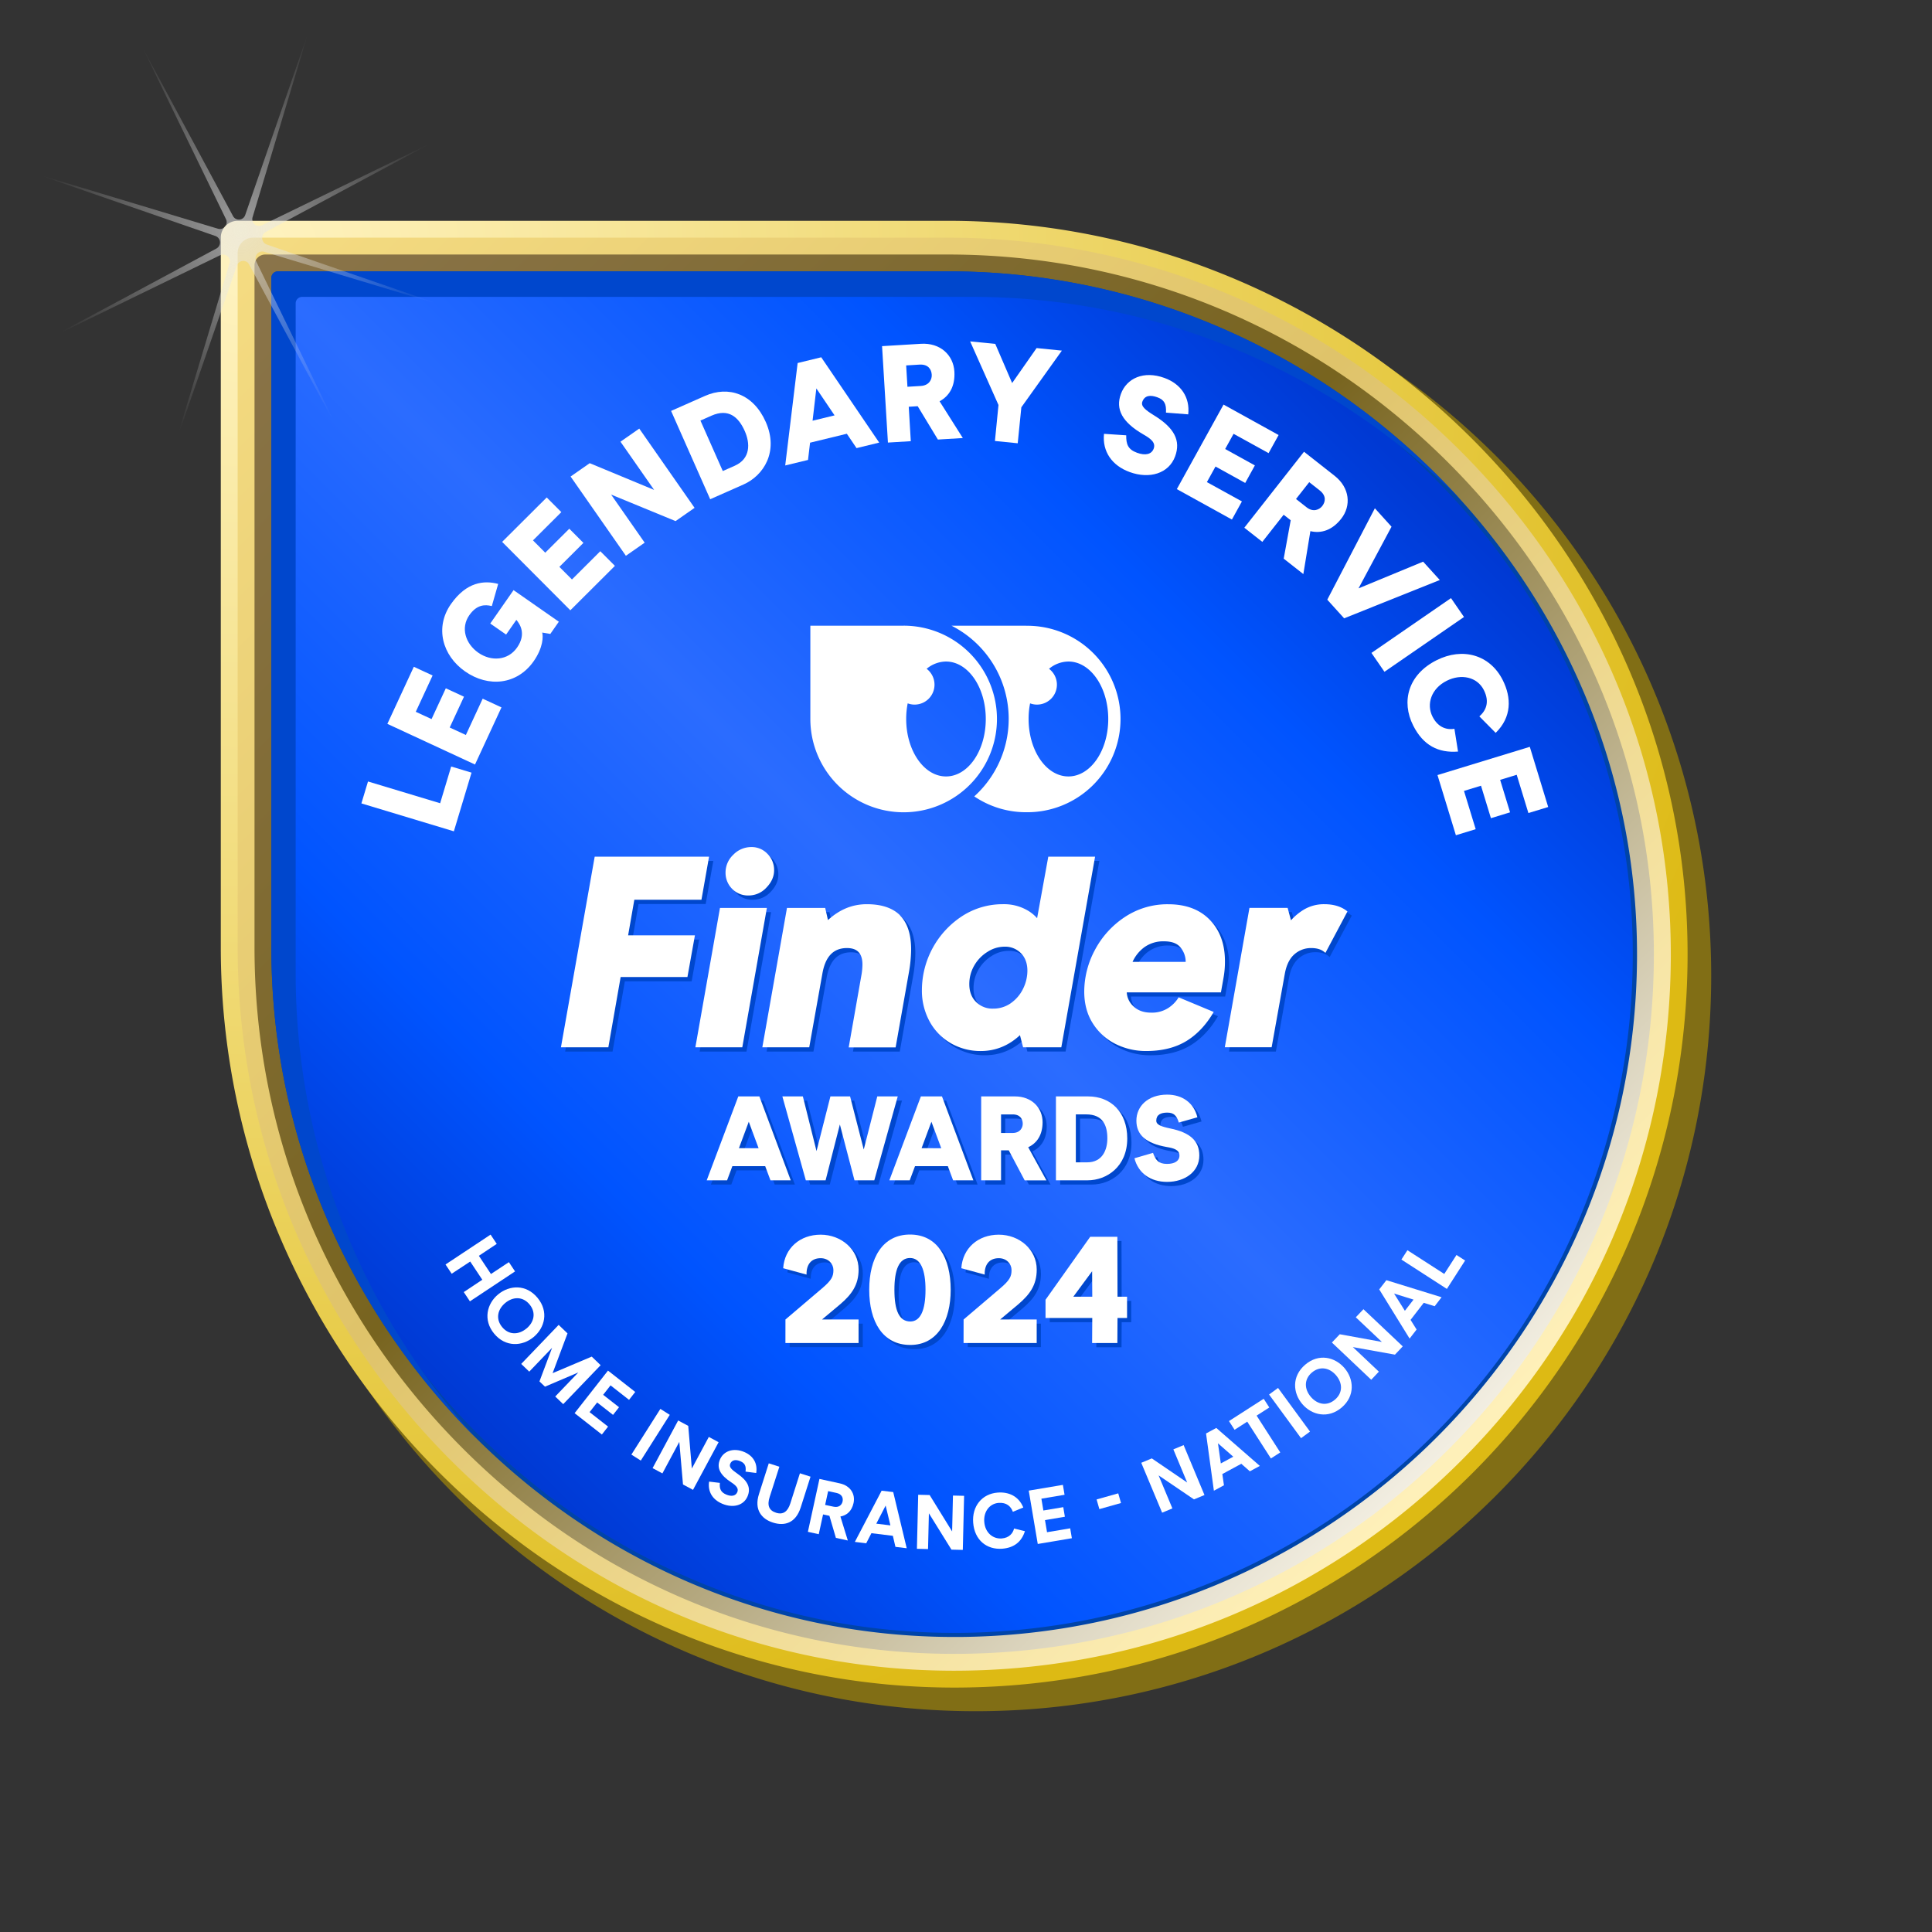 <svg xmlns="http://www.w3.org/2000/svg" xmlns:xlink="http://www.w3.org/1999/xlink" viewBox="0 0 1400 1400"><rect x="0" y="0" width="1400" height="1400" fill="#333333" stroke="none"/><defs><style>.cls-1{isolation:isolate;}.cls-2{fill:#816e15;}.cls-3{fill:url(#radial-gradient);}.cls-4{fill:url(#linear-gradient);}.cls-5{fill:url(#linear-gradient-2);}.cls-6{fill:url(#linear-gradient-3);}.cls-7{fill:#0044a9;}.cls-8{fill:#0047cd;}.cls-9{mix-blend-mode:multiply;}.cls-10{fill:#fff;}.cls-11{fill:url(#radial-gradient-2);}</style><radialGradient id="radial-gradient" cx="-71.45" cy="-1035.43" r="379.18" gradientTransform="translate(398.12 3343.93) scale(3.05 3.05)" gradientUnits="userSpaceOnUse"><stop offset="0" stop-color="#fff3c1"/><stop offset="1" stop-color="#ddba14"/></radialGradient><linearGradient id="linear-gradient" x1="168.17" y1="168.18" x2="1064.83" y2="1064.84" gradientUnits="userSpaceOnUse"><stop offset="0" stop-color="#f5dc82"/><stop offset="0.5" stop-color="#dfc36a"/><stop offset="1" stop-color="#fff1bb"/></linearGradient><linearGradient id="linear-gradient-2" x1="189.99" y1="189.99" x2="1049.37" y2="1049.37" gradientUnits="userSpaceOnUse"><stop offset="0" stop-color="#8a744a"/><stop offset="0.5" stop-color="#78641f"/><stop offset="1" stop-color="#f2eee2"/></linearGradient><linearGradient id="linear-gradient-3" x1="274.09" y1="965.24" x2="959.81" y2="279.53" gradientUnits="userSpaceOnUse"><stop offset="0" stop-color="#0039d3"/><stop offset="0.2" stop-color="#0054ff"/><stop offset="0.5" stop-color="#2b6cff"/><stop offset="0.8" stop-color="#0054ff"/><stop offset="1" stop-color="#0039d3"/></linearGradient><radialGradient id="radial-gradient-2" cx="-50.01" cy="-1723.18" r="95.83" gradientTransform="translate(251.97 2906.6) scale(1.55 1.59)" gradientUnits="userSpaceOnUse"><stop offset="0" stop-color="#e6e6e6" stop-opacity="0.6"/><stop offset="1" stop-color="#e6e6e6" stop-opacity="0"/></radialGradient></defs><g class="cls-1"><g id="Runner-Up-CS"><path class="cls-2" d="M1240,707.06C1240,1001.4,1001.4,1240,707.06,1240S174.12,1001.4,174.12,707.06V186.16a11.89,11.89,0,0,1,12-12h520.9C1001.4,174.12,1240,412.73,1240,707.06Z"/><path class="cls-3" d="M1222.87,695.52c-2.18,290.27-237.08,525.17-527.35,527.35C401,1225.08,160,981.23,160,686.7V172.18A12.18,12.18,0,0,1,172.18,160H686.7C981.23,160,1225.08,401,1222.87,695.52Z"/><path class="cls-4" d="M691.54,1210.67c-138.07,0-268.36-54.87-366.87-154.51-98.31-99.43-152.45-230.64-152.45-369.44V183.38a11.15,11.15,0,0,1,11.16-11.16H686.72c140.68,0,273.14,55.4,373,156,98.38,99.11,152,229.53,151,367.21-1,137.16-55,266.13-152.06,363.16s-226,151-363.16,152.06Z"/><path class="cls-5" d="M691.51,1198.45c-134.78,0-262-53.59-358.16-150.88-96-97.12-148.92-225.27-148.92-360.83V192.25a7.82,7.82,0,0,1,7.82-7.82H686.74c137.39,0,266.76,54.12,364.29,152.38,96.06,96.79,148.41,224.12,147.41,358.52-1,133.94-53.74,259.88-148.49,354.62s-220.68,147.48-354.61,148.49Z"/><path class="cls-6" d="M691.53,1184.7a482.11,482.11,0,0,1-191.7-39.48A495.1,495.1,0,0,1,343,1037.93,500.71,500.71,0,0,1,237.06,879.6,493.43,493.43,0,0,1,198.18,687V201.33a3.15,3.15,0,0,1,3.15-3.15H687A493.44,493.44,0,0,1,881.82,238a500.78,500.78,0,0,1,159.47,108.34,494.45,494.45,0,0,1,105.55,157.32,482.08,482.08,0,0,1,37.85,191.57,492.83,492.83,0,0,1-489.46,489.46Z"/><path class="cls-7" d="M687,199.71a491.73,491.73,0,0,1,194.2,39.7,501.72,501.72,0,0,1,159,108,493,493,0,0,1,105.22,156.83,480.36,480.36,0,0,1,37.73,191,491.31,491.31,0,0,1-487.95,488l-3.67,0a480.68,480.68,0,0,1-191.1-39.36,493.57,493.57,0,0,1-156.38-107A499.35,499.35,0,0,1,238.46,879a492.12,492.12,0,0,1-38.75-192V201.33a1.63,1.63,0,0,1,1.62-1.62H687m0-3.06H201.33a4.69,4.69,0,0,0-4.68,4.68V687c0,273,222.34,499.21,494.89,499.21h3.7c270.25-2,489-220.73,491-491,2.06-274.22-225-498.59-499.2-498.59Z"/><path class="cls-8" d="M214.26,705.5V219.81a4.68,4.68,0,0,1,4.68-4.68H704.63c137.23,0,262.64,56.19,353.44,146.7C966.25,260.56,833.36,196.65,687,196.65H201.33a4.69,4.69,0,0,0-4.68,4.68V687c0,137.61,56.51,263.32,147.45,354.17C263.52,952.14,214.26,834,214.26,705.5Z"/><g class="cls-9"><path class="cls-8" d="M557.54,848.11H533.75l-3.83,10.25H515.16L538,797.56h15.29L576,858.36H561.37Zm-4.77-13-7.12-19.2-7.13,19.2Z"/><path class="cls-8" d="M653.6,797.56l-17,60.8H622.25l-10.6-40.48-10.34,40.48H587l-17-60.8h14.85l9.9,39.6,10.08-39.6H619l9.9,38.47,9.82-38.47Z"/><path class="cls-8" d="M689.9,848.11H666.1l-3.82,10.25H647.51l22.85-60.8h15.28l22.76,60.8H693.72Zm-4.78-13L678,815.88l-7.12,19.2Z"/><path class="cls-8" d="M714,797.56h24.49c12.25,0,20,8.34,20,18.67,0,9.47-4.25,15.29-10.42,18.15l13.2,24H745.56L734.1,836.64h-5.65v21.72H714Zm22.75,26.49c5.56,0,7.38-3.91,7.38-6.69,0-3.21-1.73-6.77-7.29-6.77h-8.43v13.46Z"/><path class="cls-8" d="M768.23,797.56h23.36c16.16,0,28.32,11.12,28.32,30.48,0,20.41-14.86,30.32-28.75,30.32H768.23Zm22.67,47.77c10.94,0,14.59-9,14.59-17.37,0-9.56-3.39-17.37-15.29-17.37h-7.56v34.74Z"/><path class="cls-8" d="M825.11,842.38l13.46-3.91c1.83,5.21,4,8,10.16,8,5.56,0,8.95-2.17,8.95-6.08,0-4.09-4-5.3-9.21-6.17-15.19-2.69-22-8.86-22-19.11,0-10.42,8.34-18.84,22.32-18.84,11,0,19.37,6,21.89,16.41l-13.46,3.82c-1.57-5.12-3.65-7.21-8.43-7.21-4.6,0-7.9,1.57-7.9,5.82,0,3,3.47,4.26,10,5.65,14.67,3,21.19,9.12,21.19,19.63,0,11.64-10.34,19.1-23.37,19.1C836.66,859.48,827.89,853.14,825.11,842.38Z"/></g><path class="cls-10" d="M554.49,845.05h-23.8l-3.82,10.25H512.11L535,794.5h15.28L573,855.3H558.31Zm-4.78-13-7.12-19.19L535.47,832Z"/><path class="cls-10" d="M650.54,794.5l-17,60.8H619.19L608.6,814.83,598.26,855.3H583.93l-17-60.8h14.85l9.9,39.61,10.07-39.61H616l9.9,38.48,9.81-38.48Z"/><path class="cls-10" d="M686.84,845.05H663.05l-3.83,10.25H644.46l22.84-60.8h15.29l22.75,60.8H690.66Zm-4.77-13-7.13-19.19L667.82,832Z"/><path class="cls-10" d="M711,794.5h24.49c12.25,0,20,8.34,20,18.68,0,9.46-4.25,15.28-10.42,18.15l13.2,24H742.51L731,833.59H725.4V855.3H711ZM733.74,821c5.56,0,7.38-3.9,7.38-6.68,0-3.22-1.74-6.78-7.3-6.78H725.4V821Z"/><path class="cls-10" d="M765.17,794.5h23.37c16.15,0,28.31,11.12,28.31,30.49,0,20.41-14.85,30.31-28.75,30.31H765.17Zm22.67,47.77c10.95,0,14.59-8.94,14.59-17.37,0-9.55-3.38-17.37-15.28-17.37h-7.56v34.74Z"/><path class="cls-10" d="M822.06,839.32l13.46-3.91c1.82,5.21,4,8,10.16,8,5.56,0,9-2.17,9-6.08,0-4.08-4-5.3-9.21-6.16-15.2-2.7-22-8.86-22-19.11,0-10.42,8.33-18.85,22.32-18.85,11,0,19.37,6,21.88,16.42l-13.46,3.82c-1.56-5.13-3.65-7.21-8.42-7.21-4.61,0-7.91,1.56-7.91,5.82,0,3,3.48,4.25,10,5.64,14.68,3,21.19,9.12,21.19,19.63,0,11.64-10.33,19.11-23.36,19.11C833.61,856.43,824.84,850.09,822.06,839.32Z"/><g class="cls-9"><path class="cls-8" d="M434,623.85,409.53,762h34.35l8.91-50.91h48.4l5.43-30.21h-48.4l4.49-25.8h48.65l5.51-31.19Z"/><path class="cls-8" d="M545.46,652a17.51,17.51,0,0,0,13-5.75c3.69-3.81,5.55-8,5.55-12.56a16.46,16.46,0,0,0-4.74-11.79,15.7,15.7,0,0,0-11.83-5,18.09,18.09,0,0,0-13,5.55,17.62,17.62,0,0,0-5.63,13,16.37,16.37,0,0,0,4.74,11.71A16.12,16.12,0,0,0,545.46,652Z"/><path class="cls-8" d="M524.77,661,507,762h33.94l17.82-101Z"/><path class="cls-8" d="M655.27,666.34c-5.35-5.35-13.45-8.07-24.06-8.07s-19.76,3.85-28.19,11.51L601.08,661H573.37L555.51,762h33.94l9.48-53.14c2.15-12.63,8-18.79,17.86-18.79,7.58,0,11.22,3.93,11.22,12a46.6,46.6,0,0,1-.57,6.64L618.09,762H652l9.68-54.68A100.62,100.62,0,0,0,663.29,691c0-11-2.71-19.28-8.06-24.62Z"/><path class="cls-8" d="M762.69,623.85l-8.1,44.55a28.34,28.34,0,0,0-8.19-6.32,33.75,33.75,0,0,0-16.52-3.8,53.82,53.82,0,0,0-29.73,8.7,64.21,64.21,0,0,0-29,53.35,46.55,46.55,0,0,0,5.75,23.25,40.62,40.62,0,0,0,15.55,15.63,42.86,42.86,0,0,0,21.31,5.47c10.69,0,20.25-3.89,28.43-11.5l2.27,8.78h27.7l24.47-138.11h-33.9ZM735.47,730a22.09,22.09,0,0,1-12.76,3.89A16.72,16.72,0,0,1,710.32,729c-3.24-3.2-4.86-7.54-4.86-12.8a26.51,26.51,0,0,1,3.64-13.69,28,28,0,0,1,9.6-9.85,22.84,22.84,0,0,1,12.19-3.64,16,16,0,0,1,12,4.74c3.12,3.16,4.66,7.45,4.66,12.72a29.41,29.41,0,0,1-3.2,13.16A27.26,27.26,0,0,1,735.43,730Z"/><path class="cls-8" d="M857.13,725.75l-.4.69a24.4,24.4,0,0,1-7.17,7.09,21.74,21.74,0,0,1-12.36,3.32c-5.26,0-9.56-1.5-12.71-4.49a14.69,14.69,0,0,1-4.94-10.21h68.24l1.91-10.73a64.18,64.18,0,0,0,1-11.87c0-12.27-3.64-22.32-10.9-29.85s-17.37-11.38-30.17-11.38a55.66,55.66,0,0,0-31.55,9.31,64.78,64.78,0,0,0-21.63,23.9,64,64,0,0,0-7.7,30c0,8.71,2,16.41,6.08,22.89a41,41,0,0,0,16.32,15,48.83,48.83,0,0,0,22.52,5.27c11.83,0,21.87-2.59,29.89-7.74,7.62-4.86,13.94-11.82,19-20.57Zm-25.35-35.92a23.32,23.32,0,0,1,14.74-4.66c5.83,0,9.8,1.58,12.11,4.66a16.06,16.06,0,0,1,3.6,9.68V700H823.76a26.67,26.67,0,0,1,8.06-10.24Z"/><path class="cls-8" d="M978.73,662.93c-4.17-3.12-9.56-4.66-16-4.66a28.42,28.42,0,0,0-14.9,3.93,40.54,40.54,0,0,0-9.32,7.74l-2.43-9H908.46L890.59,762h33.95L934,708.82c1.14-6.36,3.45-11.14,6.89-14.17A18,18,0,0,1,953.25,690c3.89,0,7,.89,9.28,2.71l1,.77,16-30-.69-.53Z"/></g><path class="cls-10" d="M430.94,620.79,406.48,758.91h34.35L449.74,708h48.4l5.43-30.22H455.16l4.5-25.8H508.3l5.51-31.19Z"/><path class="cls-10" d="M542.4,648.9a17.44,17.44,0,0,0,13-5.75c3.69-3.81,5.55-8,5.55-12.56a16.45,16.45,0,0,0-4.74-11.78,15.66,15.66,0,0,0-11.82-5,18.07,18.07,0,0,0-13,5.55,17.61,17.61,0,0,0-5.63,13,16.4,16.4,0,0,0,4.73,11.7A16.12,16.12,0,0,0,542.4,648.9Z"/><path class="cls-10" d="M521.72,657.93l-17.83,101h34l17.82-101Z"/><path class="cls-10" d="M652.22,663.28c-5.35-5.35-13.45-8.06-24.06-8.06s-19.77,3.85-28.19,11.5l-2-8.79h-27.7l-17.86,101H586.4l9.48-53.14c2.14-12.64,8-18.79,17.86-18.79,7.57,0,11.22,3.92,11.22,12a48.12,48.12,0,0,1-.57,6.65L615,759h34l9.68-54.68A100.82,100.82,0,0,0,660.24,688c0-11-2.72-19.28-8.06-24.63Z"/><path class="cls-10" d="M759.63,620.79l-8.1,44.56a28.11,28.11,0,0,0-8.18-6.32,33.82,33.82,0,0,0-16.53-3.81,53.82,53.82,0,0,0-29.72,8.71,64.19,64.19,0,0,0-29.05,53.34,46.53,46.53,0,0,0,5.76,23.25,40.58,40.58,0,0,0,15.55,15.64,42.94,42.94,0,0,0,21.3,5.46c10.7,0,20.26-3.88,28.44-11.5l2.27,8.79h27.7l24.47-138.12H759.63ZM732.41,727a22,22,0,0,1-12.75,3.89,16.73,16.73,0,0,1-12.4-4.86c-3.24-3.2-4.86-7.53-4.86-12.8a26.55,26.55,0,0,1,3.65-13.69,28,28,0,0,1,9.6-9.84A22.82,22.82,0,0,1,727.84,686a16,16,0,0,1,12,4.74c3.11,3.16,4.65,7.46,4.65,12.72a29.45,29.45,0,0,1-3.2,13.17A27.07,27.07,0,0,1,732.37,727Z"/><path class="cls-10" d="M854.08,722.7l-.41.69a24.4,24.4,0,0,1-7.17,7.09,21.8,21.8,0,0,1-12.35,3.32c-5.26,0-9.56-1.5-12.72-4.5a14.67,14.67,0,0,1-4.94-10.2h68.25l1.9-10.74a64,64,0,0,0,1-11.87c0-12.27-3.64-22.31-10.89-29.85s-17.38-11.38-30.17-11.38A55.64,55.64,0,0,0,815,664.58a64.85,64.85,0,0,0-21.63,23.89,64.07,64.07,0,0,0-7.69,30c0,8.71,2,16.4,6.07,22.88a41.11,41.11,0,0,0,16.33,15,49,49,0,0,0,22.52,5.26c11.82,0,21.87-2.59,29.89-7.73,7.61-4.86,13.93-11.83,19-20.58Zm-25.36-35.93a23.38,23.38,0,0,1,14.75-4.65c5.83,0,9.8,1.58,12.11,4.65a16.12,16.12,0,0,1,3.6,9.68V697H820.7a26.89,26.89,0,0,1,8.06-10.25Z"/><path class="cls-10" d="M975.67,659.88c-4.17-3.12-9.56-4.66-15.95-4.66a28.46,28.46,0,0,0-14.91,3.93,41,41,0,0,0-9.32,7.74l-2.42-9H905.4l-17.86,101h33.94L931,705.77c1.13-6.36,3.44-11.14,6.89-14.18A18,18,0,0,1,950.2,687c3.89,0,7,.89,9.27,2.71l1,.77,15.95-30-.68-.53Z"/><path class="cls-10" d="M654.82,453.43H587.21V521a67.61,67.61,0,1,0,67.61-67.61Zm30.7,109.21c-15.95,0-28.86-18.68-28.86-41.65a57.41,57.41,0,0,1,1.09-11.31,14.32,14.32,0,0,0,4.89.9,14.44,14.44,0,0,0,8.83-25.94,22.34,22.34,0,0,1,14-5.27v0c16,0,28.86,18.65,28.86,41.65S701.47,562.64,685.52,562.64Z"/><path class="cls-10" d="M743.54,453.43h-54a75.71,75.71,0,0,1,16.45,123.66,66.78,66.78,0,0,0,37.6,11.48v0a67.56,67.56,0,1,0,0-135.11Zm30.68,109.21c-16,0-28.86-18.68-28.86-41.65a56.66,56.66,0,0,1,1.09-11.31,14.28,14.28,0,0,0,4.89.9,14.44,14.44,0,0,0,8.83-25.94,22.28,22.28,0,0,1,14.05-5.27v0c15.95,0,28.86,18.65,28.86,41.65S790.17,562.64,774.22,562.64Z"/><g class="cls-9"><path class="cls-8" d="M572.23,959.21l26.5-22.54c7.14-6,8.24-8.8,8.24-13.31,0-4.29-3.41-8.57-9.23-8.57-7,0-10.45,4.83-10.23,11.87L570.58,922c1-14.51,12.09-24.3,27.16-24.3,14.84,0,27.49,10.67,27.49,25.29,0,11-4.84,17.93-13.53,25.29l-13,10.89h26.5v17h-53Z"/><path class="cls-8" d="M632.92,937.66c0-22.87,9.57-40,29.58-40s29.47,17.16,29.47,40c0,22.43-9.57,40-29.25,40C642.6,977.68,632.92,960.64,632.92,937.66Zm40.79,0c0-14.3-3.52-23-11.21-23-8,0-11.33,8.68-11.33,23,0,15,3.41,23,11.55,23C670.19,960.64,673.71,952.17,673.71,937.66Z"/><path class="cls-8" d="M701.31,959.21l26.5-22.54c7.15-6,8.25-8.8,8.25-13.31,0-4.29-3.41-8.57-9.24-8.57-7,0-10.45,4.83-10.23,11.87L699.66,922c1-14.51,12.1-24.3,27.16-24.3,14.84,0,27.49,10.67,27.49,25.29,0,11-4.84,17.93-13.53,25.29l-13,10.89h26.5v17h-53Z"/><path class="cls-8" d="M794.55,958.11H760.68v-13.2L793,899.28h19.68l.11,43.43h6.93v15.4H812.8l-.11,18.14H794.44Zm0-15.4-.11-18.47-13.63,18.47Z"/></g><path class="cls-10" d="M569.17,956.15l26.5-22.54c7.15-6.05,8.25-8.79,8.25-13.3,0-4.29-3.41-8.58-9.24-8.58-7,0-10.44,4.84-10.22,11.88L567.52,919c1-14.52,12.1-24.3,27.16-24.3,14.85,0,27.49,10.66,27.49,25.29,0,11-4.84,17.92-13.52,25.29l-13,10.88h26.5V973.2h-53Z"/><path class="cls-10" d="M629.87,934.6c0-22.87,9.56-40,29.57-40s29.47,17.15,29.47,40c0,22.43-9.56,40-29.25,40C639.54,974.63,629.87,957.58,629.87,934.6Zm40.79,0c0-14.29-3.52-23-11.22-23-8,0-11.32,8.69-11.32,23,0,15,3.41,23,11.54,23C667.14,957.58,670.66,949.12,670.66,934.6Z"/><path class="cls-10" d="M698.26,956.15l26.49-22.54c7.15-6.05,8.25-8.79,8.25-13.3,0-4.29-3.41-8.58-9.23-8.58-7,0-10.45,4.84-10.23,11.88L696.61,919c1-14.52,12.09-24.3,27.16-24.3,14.84,0,27.48,10.66,27.48,25.29,0,11-4.83,17.92-13.52,25.29l-13,10.88h26.5V973.2h-53Z"/><path class="cls-10" d="M791.5,955.05H757.63V941.86L790,896.23h19.68l.11,43.43h6.92v15.39h-6.92l-.11,18.15H791.39Zm0-15.39-.11-18.47-13.64,18.47Z"/><g id="Category"><path class="cls-10" d="M355.5,894.65l4.46,6.72L347,910l8.76,13.2,13-8.6,4.46,6.72L340.52,943l-4.46-6.72,13.44-8.92-8.76-13.2L327.3,923l-4.46-6.71Z"/><path class="cls-10" d="M361,937.94c8.16-6.74,20.25-7.5,28.52,2.52s5.25,21.74-2.92,28.48-20.31,7.41-28.52-2.52S352.84,944.64,361,937.94Zm20.47,24.79c5.61-4.64,7.15-11.57,2.26-17.49s-12-5.72-17.59-1.08-7.15,11.57-2.27,17.48S375.82,967.36,381.43,962.73Z"/><path class="cls-10" d="M408.12,1017.5l-5.78-5.54,16.71-17.42-24.14,10.29-4-3.8,9.15-24.35-16.55,17.26-5.82-5.59,27.13-28.29,6.42,6.16-10.8,28.83,28.35-12,6.46,6.21Z"/><path class="cls-10" d="M440.57,993.19l19.74,15.47-4.48,5.73-13.41-10.5-5.35,6.84,11.51,9-4.35,5.55-11.51-9-5.49,7,13.4,10.5-4.49,5.73-19.75-15.47Z"/><path class="cls-10" d="M478.53,1020.94l6.81,4.31-21,33.13-6.82-4.32Z"/><path class="cls-10" d="M491.43,1029.33l7.3,3.92,2.6,30.9,12.3-22.89,7.1,3.81-18.55,34.54-7.26-3.9-2.67-30.87L480,1067.68l-7.11-3.82Z"/><path class="cls-10" d="M513.84,1073.63l7.81.93c-.39,4.09.5,6.72,4.63,8.47,3.66,1.54,6.77,1.1,8-1.79,1-2.43-.36-4.47-4.37-7.08-8-5.19-10.8-10.4-8.2-16.54s9.73-8.77,17.62-5.44c6.6,2.8,9.77,8.39,8.64,15.21l-7.73-1c.51-3.8-.34-6.1-3.75-7.54-3.25-1.37-6.11-1.07-7.36,1.87-1,2.32,1,4.2,5,7,7.76,5.35,10.19,10.39,7.56,16.63-2.86,6.75-10.68,8.56-18.26,5.35C516.27,1086.7,512.77,1080.9,513.84,1073.63Z"/><path class="cls-10" d="M550,1082.59l7.08-22.2,7.68,2.45-7,21.83c-2,6.13-.57,9.87,4.61,11.52s8.45-.89,10.33-6.76l6.95-21.83,7.69,2.45-7.1,22.26c-3.72,11.68-12,13.63-20.15,11C552.19,1100.82,546.23,1094.27,550,1082.59Z"/><path class="cls-10" d="M593.8,1071.69l14.71,3.21c7.88,1.72,11.41,7.88,10,14.28-1.33,6.07-5.18,9-9.52,9.73l5.37,17.39-8.64-1.89-4.69-16-4.6-1-3.13,14.33-7.87-1.72ZM604,1091.8c3.77.83,6-1.16,6.56-3.78.61-2.79-.67-5.36-4.39-6.17l-6.07-1.33-2.17,10Z"/><path class="cls-10" d="M647,1112.91,631.46,1111l-3.77,7.32-8.23-1,19.4-37.11,8.4,1,9.78,40.7-8.18-1Zm-1.78-7.56L641.77,1091,635,1104.1Z"/><path class="cls-10" d="M665.36,1083.16l8.29.2,16.29,26.38.61-26,8.07.19-.93,39.19-8.23-.19-16.35-26.33-.62,25.92-8.06-.19Z"/><path class="cls-10" d="M705.2,1103.39c-.92-11.89,6.37-20.93,17.76-21.81,8.15-.62,15.25,2.7,18.57,10.82l-7.57,3.11c-1.42-3.94-4.57-6.9-10.32-6.46-6.64.51-11,6.46-10.4,13.78.59,7.7,6.12,12.44,12.6,12,5.64-.44,8.18-3.89,9-7.21l7.85,1.93c-2.35,7.48-7.61,12-16.44,12.71C715,1123.08,706.16,1116,705.2,1103.39Z"/><path class="cls-10" d="M745.47,1080.16l24.74-4.16,1.21,7.18L754.63,1086l1.44,8.56,14.41-2.42,1.17,6.95-14.41,2.43,1.48,8.78,16.78-2.82,1.21,7.17L752,1118.82Z"/><path class="cls-10" d="M794.64,1086.56l15.68-4.42,2,7-15.68,4.42Z"/><path class="cls-10" d="M827,1060l7.64-3.19,25.62,17.47-10-24,7.44-3.11,15.1,36.18-7.6,3.17-25.64-17.4,10,23.93-7.44,3.1Z"/><path class="cls-10" d="M899.5,1060.71l-13.75,7.43,1.17,8.15-7.29,3.94-5.69-41.49,7.44-4,31.55,27.51-7.24,3.92Zm-5.83-5.13-11.1-9.72,2.09,14.59Z"/><path class="cls-10" d="M903.8,1030.18l-9.18,5.9-4.06-6.31,25.16-16.17,4.06,6.32-9.19,5.9,17.13,26.67-6.78,4.36Z"/><path class="cls-10" d="M919.62,1010.53l6.51-4.77,23.16,31.63-6.51,4.76Z"/><path class="cls-10" d="M943.75,1017.5c-6.88-8-7.85-20.11,2-28.56s21.64-5.62,28.52,2.42,7.77,20.18-2,28.55S950.59,1025.5,943.75,1017.5Zm24.42-20.9c-4.74-5.53-11.7-6.94-17.53-2s-5.5,12.08-.77,17.61,11.69,7,17.52,2S972.9,1002.13,968.17,996.6Z"/><path class="cls-10" d="M965.15,972.85l5.7-6,30.5,5.56-18.89-17.85,5.54-5.86,28.49,26.93-5.65,6-30.5-5.48,18.84,17.81-5.54,5.86Z"/><path class="cls-10" d="M1031.7,944.07l-9.55,12.36,4.37,7-5.07,6.55-22-35.62,5.17-6.69,40,12.36-5,6.51Zm-7.4-2.33-14.1-4.38,7.83,12.49Z"/><path class="cls-10" d="M1015.51,912.73l4.36-6.78,26.7,17.2,8.85-13.74,6.26,4L1048.46,934Z"/></g><path class="cls-10" d="M261.88,582.18l4.79-15.89,52.27,15.77,8-26.62,14.75,4.45L328.89,602.4Z"/><path class="cls-10" d="M280.7,524.54l19.17-41.37,13.61,6.31-12.19,26.31,11.43,5.29,10.34-22.32,13.16,6.1-10.34,22.32,11.7,5.42,12.19-26.31,13.61,6.31L344.21,554Z"/><path class="cls-10" d="M337.07,486.58c-16.65-11.61-22.07-32-10.34-48.79C338.12,421.47,351,420.46,361,423.14l-4.61,16.05c-5.19-1.3-11-1-16.34,6.65-6.41,9.18-2.72,20.66,6.55,27.13,9.43,6.58,21.55,5.64,28.07-3.71,6.87-9.84,2.16-16.9-.49-20.09l-7.44,10.66-11.48-8,16.88-24.2,32.81,22.89-6.18,8.86-5.86-1c.69,2.68.88,10.62-6.21,20.79C374.71,496.26,353.89,498.31,337.07,486.58Z"/><path class="cls-10" d="M363.87,392.67l32.3-32.19,10.59,10.62-20.54,20.48,8.89,8.92,17.43-17.37,10.23,10.27-17.42,17.37,9.11,9.13L435,399.43l10.59,10.62-32.3,32.19Z"/><path class="cls-10" d="M413.48,345.31l13.85-9.67L474,355l-24.38-34.93,13.61-9.5L503.31,368l-13.77,9.61-46.71-19.22,24.32,34.85-13.61,9.5Z"/><path class="cls-10" d="M486.3,297.77l24.6-10.89c17-7.53,35-1.5,44,18.89,9.52,21.48-1.5,38.83-16.13,45.31l-24.14,10.69Zm46.14,39.72c11.52-5.1,11.19-16.22,7.26-25.09-4.45-10.06-11.66-16.71-24.19-11.16l-7.95,3.52,16.2,36.58Z"/><path class="cls-10" d="M613.65,314.31,587,320.79l-1.48,12.5-16.52,4,9-74.23,17.1-4.16,42,61.82-16.42,4ZM604.76,301l-13.2-19.54-2.74,23.41Z"/><path class="cls-10" d="M639.17,250.83l28.15-1.7c14.07-.86,23.54,8.19,24.26,20.07.65,10.88-3.83,17.86-10.72,21.59l16.84,26.63-18.07,1.09L665,294.35l-6.49.4L660,319.7l-16.57,1Zm28,28.86c6.39-.38,8.22-5,8-8.2-.22-3.69-2.46-7.66-8.85-7.28l-9.68.59.93,15.47Z"/><path class="cls-10" d="M723.54,293.48,703,247.38l18.21,1.83,12.22,28.37,17.73-25.35,18.31,1.84-29.36,41.07-2.63,26.07-16.51-1.66Z"/><path class="cls-10" d="M800,314.37l16.1,1.07c-.08,6.36,1.17,10.22,7.84,12.65,6,2.2,10.53,1.18,12.07-3,1.61-4.41-2.23-7.3-7.52-10.3-15.38-8.9-20.28-18.24-16.24-29.33,4.11-11.27,16.45-17.1,31.57-11.58,11.94,4.34,18.59,14.11,17.21,26.38L844.91,299c.33-6.16-1.1-9.24-6.27-11.12-5-1.82-9.17-1.43-10.85,3.18-1.19,3.29,2.09,6,8.58,10,14.68,9.08,19.33,18.22,15.19,29.59-4.59,12.59-18.71,16.59-32.81,11.46C805.7,337.43,798.71,327.11,800,314.37Z"/><path class="cls-10" d="M886.62,293.18l39.91,22.06-7.26,13.12-25.38-14-6.09,11,21.53,11.9-7,12.7-21.53-11.9-6.24,11.29,25.38,14-7.25,13.13-39.91-22.05Z"/><path class="cls-10" d="M944.93,327.35l22.17,17.43c11.09,8.71,12.15,21.75,4.8,31.11-6.73,8.57-14.72,10.81-22.35,9L944.45,416l-14.23-11.18L935.29,377l-5.11-4-15.45,19.66-13.05-10.26Zm1.75,40.17c5,4,9.47,1.71,11.45-.8,2.28-2.91,3.24-7.37-1.79-11.32l-7.63-6-9.57,12.19Z"/><path class="cls-10" d="M1043.33,420.31,974,448.05l-12.2-13.5,34.48-66.23,12.07,13.35-23.91,44.68L1031.25,407Z"/><path class="cls-10" d="M1051.45,433.42l9.41,13.67-57.64,39.71-9.42-13.67Z"/><path class="cls-10" d="M1040.91,478.46c19.1-9.64,38.8-3.91,48,14.3,6.49,12.86,6.54,26.94-5.09,38.3L1072,519.12c4.59-4,7.74-10.18,3.24-19.1-4.78-9.47-16.37-12-26.9-6.7-11.34,5.72-14.83,17-10.28,26,4.28,8.48,11.13,9.62,15.87,8.8l2.61,16.49c-14.22,1.12-25.2-4.42-32.45-18.79C1015.17,508.25,1020.46,488.78,1040.91,478.46Z"/><path class="cls-10" d="M1108.55,541.18l13.33,43.61-14.34,4.38-8.48-27.73-12,3.68,7.19,23.53-13.87,4.24-7.19-23.53-12.33,3.77,8.48,27.73-14.35,4.39-13.33-43.61Z"/><path class="cls-11" d="M223.21,24.09,183.07,157.26a4.91,4.91,0,0,0,6.72,6l125.27-60.91L192.63,168.05a5,5,0,0,0,.7,9.14l131.36,45.42L191.38,182.42a4.94,4.94,0,0,0-5.71,7l60.78,125L180.54,191.67a4.8,4.8,0,0,0-8.83.74L126.18,324.09l40.14-133.17a4.9,4.9,0,0,0-6.72-6L34.32,245.85l122.43-65.72a5,5,0,0,0-.7-9.14L24.69,125.58,158,165.76a4.94,4.94,0,0,0,5.72-7l-60.79-125,65.92,122.8a4.81,4.81,0,0,0,8.83-.74Z"/></g></g></svg>